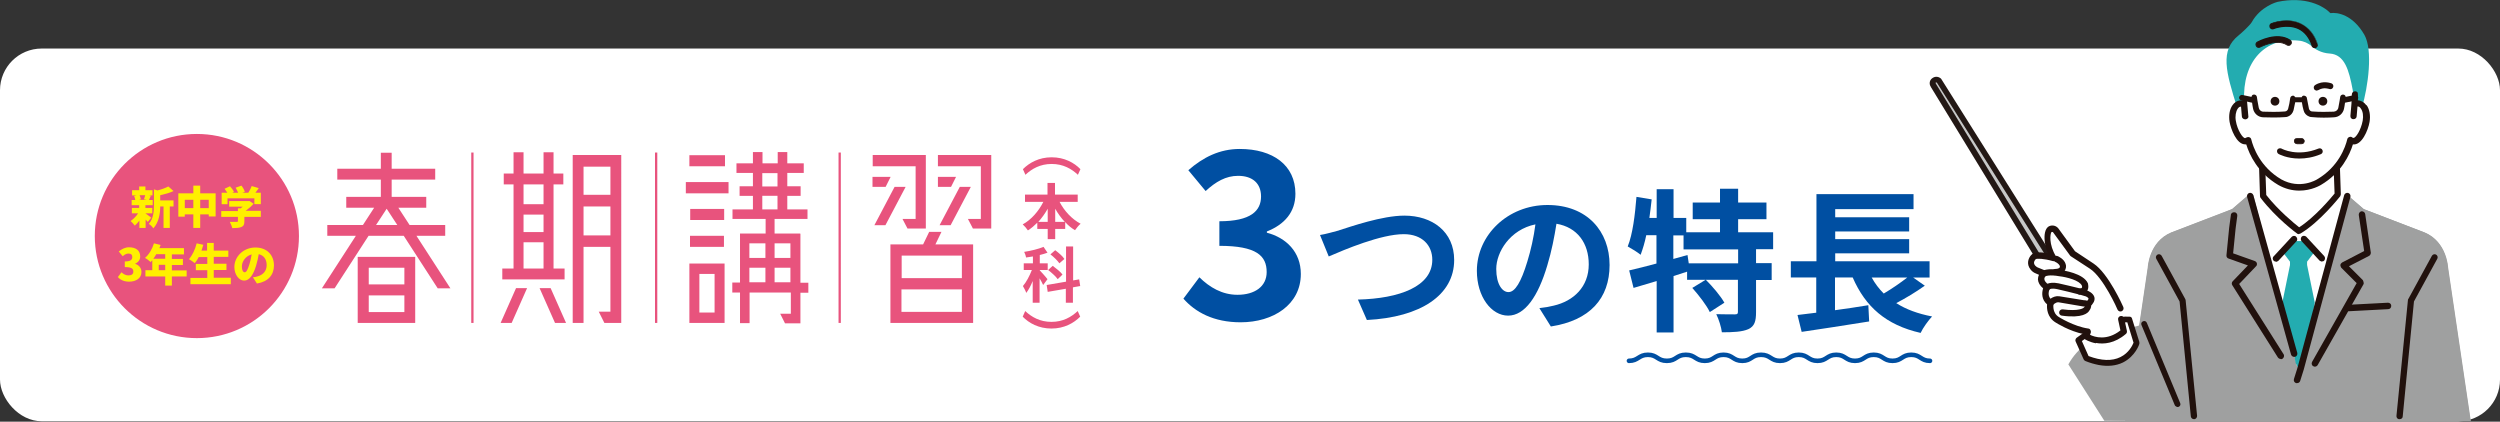 <?xml version="1.0" encoding="UTF-8"?>
<svg id="_レイヤー_2" data-name="レイヤー 2" xmlns="http://www.w3.org/2000/svg" viewBox="0 0 120 20.24">
  <rect x="0" y="0" width="120" height="20.24" fill="#333333" stroke="none"/>
  <defs>
    <style>
      .cls-1 {
        fill: none;
        stroke: #004fa2;
        stroke-linecap: round;
        stroke-linejoin: round;
        stroke-width: .22px;
      }

      .cls-2 {
        fill: #23acb0;
      }

      .cls-3 {
        fill: #e8537d;
      }

      .cls-4 {
        fill: #9fa0a0;
      }

      .cls-5 {
        fill: #fff000;
      }

      .cls-6 {
        fill: #231815;
      }

      .cls-7 {
        fill: #c7c8c8;
      }

      .cls-8 {
        fill: #fff;
      }

      .cls-9 {
        fill: #21110d;
      }

      .cls-10 {
        fill: #004fa2;
      }
    </style>
  </defs>
  <g id="_内容" data-name="内容">
    <rect class="cls-8" y="2.33" width="120" height="17.89" rx="2" ry="2"/>
    <g>
      <g>
        <path class="cls-10" d="M56.8,14.34l.77-1.03c.49.48,1.09.84,1.83.84.83,0,1.4-.4,1.4-1.09,0-.78-.48-1.26-2.27-1.26v-1.18c1.51,0,2-.5,2-1.19,0-.62-.4-.99-1.1-.99-.59,0-1.07.28-1.56.73l-.83-1c.71-.62,1.5-1.02,2.47-1.02,1.59,0,2.67.78,2.67,2.15,0,.87-.51,1.47-1.37,1.81v.06c.92.24,1.63.92,1.63,1.98,0,1.47-1.32,2.32-2.89,2.32-1.3,0-2.18-.49-2.75-1.14Z"/>
        <path class="cls-10" d="M64.26,11.06c.57-.18,2.08-.71,3.15-.71,1.34,0,2.39.77,2.39,2.13,0,1.68-1.6,2.75-4.19,2.88l-.43-.98c2-.05,3.57-.63,3.57-1.91,0-.69-.48-1.23-1.37-1.23-1.09,0-2.84.74-3.6,1.07l-.42-1.03c.27-.04.64-.15.91-.22Z"/>
        <path class="cls-10" d="M74.44,15.67l-.55-.88c.28-.03.49-.07.69-.12.95-.22,1.68-.9,1.68-1.98,0-1.02-.55-1.78-1.55-1.95-.1.63-.23,1.31-.44,2-.44,1.49-1.08,2.41-1.88,2.41s-1.5-.9-1.5-2.15c0-1.71,1.48-3.16,3.39-3.16s2.98,1.27,2.98,2.88-.95,2.66-2.81,2.95ZM72.41,14.02c.31,0,.6-.47.9-1.46.17-.55.31-1.17.39-1.79-1.22.25-1.88,1.33-1.88,2.14,0,.75.3,1.11.58,1.11Z"/>
        <path class="cls-10" d="M84.29,11.97v.66h.75v.81h-.75v1.54c0,.44-.07.68-.37.82-.3.13-.72.15-1.27.15-.03-.25-.15-.63-.27-.87.37.01.77.01.89.01.13,0,.15-.03.15-.13v-1.53h-1.54c.33.33.71.78.89,1.1l-.7.45c-.15-.32-.52-.8-.84-1.16l.64-.39h-.89v-.39c-.21.07-.44.14-.65.21v2.71h-.81v-2.47c-.4.12-.78.23-1.11.33l-.21-.84c.36-.08.82-.2,1.31-.33v-1.36h-.49c-.07.35-.17.67-.27.94-.13-.11-.45-.31-.62-.4.24-.59.35-1.51.42-2.38l.73.12c-.03.3-.07.59-.11.89h.35v-1.38h.81v1.38h.61v.69h1.62v-.63h-1.31v-.8h1.31v-.66h.87v.66h1.36v.8h-1.36v.63h1.68v.81h-.81ZM83.43,11.97h-2.62v-.67h-.49v1.13l.68-.19.06.4h2.37v-.66Z"/>
        <path class="cls-10" d="M92.38,13.72c-.42.3-.92.6-1.36.83.47.3,1.04.51,1.72.64-.18.19-.44.55-.55.79-1.67-.38-2.65-1.26-3.26-2.66h-.85v1.57c.52-.07,1.06-.15,1.6-.24l.04.78c-1.13.18-2.35.37-3.24.5l-.2-.81c.27-.03.57-.07.9-.11v-1.69h-1.22v-.78h1.23v-3.22h4.66v.72h-3.76v.39h3.55v.68h-3.55v.37h3.55v.68h-3.55v.38h4.53v.78h-.79l.57.4ZM89.84,13.32c.16.29.35.54.58.77.39-.23.81-.52,1.13-.77h-1.71Z"/>
      </g>
      <path class="cls-1" d="M92.64,17.32c-.45,0-.45-.29-.9-.29s-.45.29-.9.29-.45-.29-.9-.29-.45.29-.9.29-.45-.29-.9-.29-.45.29-.9.29-.45-.29-.9-.29-.45.29-.9.29-.45-.29-.91-.29-.45.29-.9.29-.45-.29-.9-.29-.45.29-.9.29-.45-.29-.91-.29-.45.29-.91.29-.46-.29-.91-.29-.46.29-.91.29"/>
    </g>
    <g>
      <g>
        <path class="cls-4" d="M118.58,20.21s0,.01,0,0l-1.09-7.37s-.05-1.23-1.12-1.68l-2.89-1.11h0s0-.01,0-.01h-.03s-.79-.68-.79-.68l-2.37.21-2.37-.21-.79.68h-.03s0,.01,0,.01h0s-2.89,1.11-2.89,1.11c-1.07.45-1.12,1.68-1.12,1.68l-1.09,7.37s0,0,0,0c0,.02,0,.02,0,0,0,.01,0,.06.01,0,0,.02,0-.05,0,0,0,.04,0-.05,0,0h16.55c0-.05,0,.04,0,0,0-.05,0,.02,0,0,0,.06.01.01.01,0,0,.02,0,.02,0,0Z"/>
        <path class="cls-4" d="M102.02,20.21s0,.01,0,0l1.09-7.37s.05-1.23,1.12-1.68l2.89-1.11h0s0-.01,0-.01h.03s.79-.68.79-.68l2.37.21,2.37-.21.79.68h.03s0,.01,0,.01h0s2.89,1.11,2.89,1.11c1.07.45,1.12,1.68,1.12,1.68l1.09,7.37s0,0,0,0c0,.02,0,.02,0,0,0,.01,0,.06-.01,0,0,.02,0-.05,0,0,0,.04,0-.05,0,0h-16.55c0-.05,0,.04,0,0,0-.05-1.02.02-1.02,0,0,.06,1.02.01,1.02,0,0,.02,0,.02,0,0Z"/>
        <polygon class="cls-8" points="110.2 8.86 108.6 8.71 108.16 9.36 110.27 17.62 112.6 9.36 112.34 8.86 110.2 8.86"/>
        <g>
          <path class="cls-8" d="M108.63,9.41l-.07-2.16h3.58l.07,2.09s-.97,1.23-1.87,1.75c0,0-.97-.71-1.72-1.68Z"/>
          <path class="cls-9" d="M110.35,11.24s-.06,0-.09-.03c-.04-.03-1-.73-1.75-1.71-.02-.02-.03-.06-.03-.09l-.07-2.16s.01-.08.04-.11c.03-.03.07-.05.11-.05h3.58c.08,0,.15.06.15.14l.07,2.09s-.01.07-.03.1c-.04.05-1,1.26-1.91,1.79-.02.01-.05.02-.08.02ZM108.78,9.36c.6.76,1.34,1.36,1.58,1.55.74-.47,1.53-1.41,1.7-1.62l-.07-1.89h-3.28l.07,1.96Z"/>
        </g>
        <g>
          <path class="cls-2" d="M110.74,12.72v-.16s.41-.54.41-.54l-.37-.45h-.9l-.37.45.41.54v.16s-.37,1.81-.37,1.81l.46,2.04.12.4c0,.06.04.52.1.52l.05.12.17-.07.22-.57-.03.29.47-2.73-.37-1.81Z"/>
          <path class="cls-9" d="M109.25,12.56s-.08-.01-.11-.04c-.06-.06-.07-.16,0-.22l.86-.93c.06-.06.16-.07.22,0,.06.06.07.16,0,.22l-.86.93s-.07.05-.12.05Z"/>
          <path class="cls-9" d="M111.46,12.56s-.08-.02-.12-.05l-.86-.93c-.06-.06-.05-.16,0-.22.06-.06.16-.05.22,0l.86.93c.06.06.05.16,0,.22-.03.03-.07.04-.11.04Z"/>
        </g>
        <path class="cls-9" d="M111.12,17.6s-.05,0-.08-.02c-.08-.04-.1-.14-.06-.21l2.14-3.78-.74-.74s-.05-.09-.04-.13c0-.05.04-.09.08-.12l1.06-.55-.26-1.74c0-.09.06-.16.14-.17.09,0,.16.06.17.14l.27,1.85c0,.06-.03.12-.08.15l-.97.5.67.67s.06.13.03.19l-2.2,3.88c-.03.05-.08.08-.14.08Z"/>
        <path class="cls-9" d="M110.26,18.39s-.03,0-.05,0c-.08-.03-.13-.11-.1-.2l.17-.54,2.24-8.28c.02-.08.11-.13.19-.11.08.02.13.11.11.19l-2.24,8.29s0,0,0,0l-.17.54c-.02.07-.08.11-.15.11Z"/>
        <path class="cls-9" d="M109.47,17.23c-.05,0-.1-.03-.13-.07l-2.19-3.47c-.04-.06-.03-.14.02-.19l.73-.76-.93-.33c-.07-.02-.11-.09-.1-.16l.13-1.32.08-.6c0-.09.08-.15.17-.14.09,0,.15.08.14.17l-.08.6-.12,1.2,1.04.37c.05.02.09.06.1.11.01.05,0,.11-.04.14l-.81.85,2.13,3.37c.05.07.02.17-.05.22-.03.02-.05.02-.08.02Z"/>
        <path class="cls-9" d="M110.12,17.13c-.07,0-.13-.05-.15-.11l-2.11-7.57c-.02-.08.03-.17.11-.19.08-.02.17.03.19.11l2.11,7.57c.02.08-.03.17-.11.19-.01,0-.03,0-.04,0Z"/>
        <path class="cls-9" d="M112.74,14.94c-.08,0-.15-.06-.16-.15,0-.09.06-.16.15-.16l1.89-.1c.09,0,.16.06.16.15,0,.09-.06.16-.15.16l-1.89.1s0,0,0,0Z"/>
        <path class="cls-9" d="M105.31,20.12c-.08,0-.14-.06-.15-.13l-.54-5.52-1.12-2.05c-.04-.07-.01-.16.06-.2.07-.04.16-.01.2.06l1.13,2.07s.02.04.02.06l.55,5.55c0,.08-.05.15-.13.16,0,0,0,0-.01,0Z"/>
        <path class="cls-9" d="M115.17,20.12s0,0-.01,0c-.08,0-.14-.08-.13-.16l.55-5.55s0-.04.02-.06l1.13-2.07c.04-.07.13-.1.2-.06.07.04.1.13.06.2l-1.12,2.05-.54,5.52c0,.08-.07.13-.15.13Z"/>
      </g>
      <g>
        <path class="cls-2" d="M107.4,5.22s0-.03-.01-.04c0,0-.02,0-.03.01l.04.03Z"/>
        <path class="cls-2" d="M113.37,5.18c.3-1.02.54-2.77.12-3.51-.56-.97-1.3-1.09-1.63-1.04-.34-.35-1.19-.82-2.54-.54,0,0-.81.2-1.24.98-.07.13-.5.53-.63.63-.9.72-.61,1.74-.06,3.49.08-.03.11.02.27.09,0,0,.22-1.4.64-1.75h0c.69-1.06,1.4-1.74,2.77-1.12.35.31.74.46.74.46.68.69.86.75,1.07,1.87l.2.51c.08,0,.2,0,.31.03.04-.07,0-.1-.02-.1Z"/>
      </g>
      <path class="cls-8" d="M111.83,2.57c.71.05.92.78,1.1,1.75l.09.67c.06-.02.13-.03.19-.02.27.04.44.43.36.86-.07.43-.36,1-.63.95-.04,0-.08-.02-.12-.05-.1.39-.44,1.39-1.52,2.02,0,0-.88.55-1.88,0-1.08-.63-1.42-1.63-1.52-2.02-.04.02-.08.04-.12.05-.27.04-.56-.52-.63-.95-.07-.43.09-.81.36-.86.06-.01.13,0,.19.02,0-.08-.03.07.02-.12-.1-1.91,1-3.09,2.62-2.92.23.02.45.12.63.27.16.14.43.32.85.35Z"/>
      <path class="cls-9" d="M113.58,5.05c-.09-.13-.21-.2-.35-.23-.02,0-.03,0-.05,0v-.28s0-.08-.02-.11c-.03-.03-.07-.05-.11-.05-.08,0-.16.06-.16.14l-.02.46-.05.58s0,.08.03.11c.03.03.06.05.11.05,0,0,0,0,.01,0,.08,0,.15-.06.15-.14l.04-.47s.01,0,.02,0c.05,0,.1.04.14.1.1.13.13.36.09.58-.08.45-.34.85-.45.83-.02,0-.04-.01-.06-.03-.04-.03-.09-.03-.14-.01-.05.02-.08.06-.09.1-.09.38-.42,1.33-1.45,1.93-.03.02-.82.5-1.72,0-1.02-.6-1.35-1.55-1.44-1.92-.01-.05-.05-.09-.09-.1-.05-.02-.1-.01-.14.01-.02.01-.04.02-.06.03-.11.02-.38-.39-.45-.83-.04-.22,0-.45.09-.58.04-.06.09-.1.14-.1,0,0,.01,0,.02,0l.04.47c0,.08.08.14.17.14.04,0,.08-.02.11-.05.03-.03.04-.07.03-.11l-.07-.8-.26.05s-.06,0-.08,0h0c-.14.02-.26.1-.35.23-.14.2-.19.49-.14.8.06.34.33,1.08.75,1.08.02,0,.03,0,.05,0,.15.49.55,1.37,1.54,1.95.32.18.66.27,1.01.27.59,0,1.01-.26,1.03-.27.99-.58,1.39-1.46,1.54-1.95.42.06.73-.67.8-1.08.05-.31,0-.6-.14-.8Z"/>
      <g>
        <path class="cls-9" d="M110.25,6.9c-.07,0-.13-.06-.13-.13,0-.07.06-.13.13-.13h.23c.07,0,.13.06.13.13,0,.07-.06.13-.13.13h-.23Z"/>
        <path class="cls-9" d="M110.48,6.92h-.23s-.08-.02-.1-.05c-.03-.03-.04-.06-.04-.1,0-.04.02-.08.04-.1.03-.03.06-.04.1-.04h.23s.08.02.1.05c.03.03.04.06.04.1,0,.04-.02.08-.04.1-.01.01-.03.02-.05.03-.02,0-.04.01-.06.01ZM110.17,6.69s-.03.05-.03.08.01.06.03.08c.02.02.05.03.08.03h.23s.06,0,.08-.03c.02-.02.03-.05.03-.08,0-.03-.01-.06-.03-.08-.02-.02-.05-.03-.08-.03h-.23s-.03,0-.04,0c-.01,0-.03.01-.04.02ZM110.25,6.9h0s0,0,0,0Z"/>
      </g>
      <path class="cls-9" d="M111.22,4.35c-.05,0-.11-.02-.14-.07-.04-.07-.02-.16.05-.2.38-.24.76-.08.78-.08.08.03.11.12.08.19-.03.08-.12.11-.19.08-.01,0-.26-.1-.51.05-.02.01-.04.02-.07.02Z"/>
      <g>
        <path class="cls-9" d="M111.11,2.28s.03,0,.04,0c.07-.02.1-.1.08-.17-.16-.47-.42-.79-.79-.97-.65-.31-1.37-.03-1.4-.02-.07.03-.1.1-.07.17.03.07.1.1.17.08h0s.65-.25,1.2,0c.3.14.52.42.65.81.02.06.07.09.12.09Z"/>
        <path class="cls-9" d="M110.96,2.2c-.13-.39-.35-.66-.64-.8-.54-.25-1.17-.01-1.18,0-.04.02-.08.01-.12,0-.04-.02-.07-.05-.08-.09-.03-.08,0-.17.09-.2.03-.01.76-.3,1.42.02.37.18.65.51.8.98.03.08-.02.17-.1.2-.02,0-.03,0-.05,0-.07,0-.12-.04-.15-.11ZM109.05,1.14c-.06.02-.08.09-.06.14.01.03.03.05.06.06.03.01.05.01.08,0,0,0,.66-.25,1.22,0,.31.15.53.42.67.82.02.06.08.09.14.07.06-.02.09-.08.07-.14-.16-.46-.42-.78-.78-.95-.22-.11-.46-.14-.67-.14-.39,0-.69.12-.71.13Z"/>
      </g>
      <g>
        <path class="cls-9" d="M109.88,2.18s.07-.03.09-.06c.04-.06.02-.14-.04-.18-.63-.43-1.53.07-1.57.09-.06.04-.09.12-.05.18.04.06.11.09.18.05h0s.8-.44,1.3-.1c.03.02.06.03.09.02Z"/>
        <path class="cls-9" d="M109.77,2.18c-.48-.33-1.27.1-1.28.1-.04.02-.08.02-.12.01-.04-.01-.07-.04-.09-.08-.04-.08-.01-.17.06-.21.04-.02.95-.52,1.6-.09.07.05.09.14.04.22-.02.04-.06.06-.1.07-.04,0-.08,0-.11-.02ZM108.37,2.05c-.05.03-.07.1-.04.15.01.03.04.04.07.05.03,0,.06,0,.08,0,0,0,.82-.45,1.32-.1.05.03.12.02.15-.03.03-.05.02-.12-.03-.15-.26-.18-.57-.19-.84-.15-.37.06-.68.23-.7.24Z"/>
      </g>
      <g>
        <path class="cls-9" d="M109.2,5.07c.12,0,.21-.09.21-.21,0-.12-.09-.21-.21-.21-.12,0-.21.09-.21.21,0,.12.09.21.21.21Z"/>
        <path class="cls-9" d="M111.5,5.07c.12,0,.21-.09.21-.21,0-.12-.09-.21-.21-.21-.12,0-.21.09-.21.21,0,.12.09.21.21.21Z"/>
      </g>
      <path class="cls-9" d="M113.19,4.66c-.02-.07-.09-.12-.16-.1l-.44.09c0-.06-.05-.1-.11-.11-.07-.01-.14.04-.15.11,0,0-.04.29-.09.52-.02.11-.11.18-.22.19-.27.01-.67.02-1.04-.01-.07,0-.13-.06-.15-.13-.03-.14-.07-.34-.1-.51,0-.07-.08-.12-.15-.12-.05,0-.09.04-.1.08h-.3s-.06-.07-.1-.08c-.07,0-.14.04-.15.12-.02.17-.06.37-.1.51-.02.07-.07.12-.15.13-.37.03-.77.02-1.04.01-.11,0-.2-.08-.22-.19-.05-.23-.09-.52-.09-.52-.01-.07-.08-.12-.15-.11-.06,0-.1.05-.11.11l-.43-.09c-.07-.02-.14.03-.16.1-.02.07.03.14.1.16l.52.11c.01.09.03.2.05.3.05.22.24.39.47.4.28.01.69.02,1.08-.01.04,0,.09-.01.13-.03.13-.05.22-.16.26-.3.02-.11.05-.25.08-.38h.32c.02.14.05.28.08.38.03.14.13.25.26.3.04.02.08.03.13.03.39.04.8.03,1.08.01.23-.01.42-.18.47-.4.02-.1.04-.2.05-.3l.53-.11c.07-.02.12-.09.1-.16Z"/>
      <path class="cls-9" d="M110.36,7.61c-.59,0-.97-.21-.99-.22-.07-.04-.09-.13-.06-.2.04-.07.13-.09.2-.06.03.02.77.41,1.78,0,.07-.03.16,0,.19.08.03.07,0,.16-.08.19-.38.16-.73.21-1.03.21Z"/>
      <g>
        <path class="cls-7" d="M93.06,3.86l7.09,11.27-.44.28-6.9-11.3s-.02-.05-.03-.07c-.05-.16.15-.29.28-.18h0Z"/>
        <path class="cls-6" d="M99.68,15.55s0,0,0,0c-.04,0-.07-.03-.09-.06l-6.9-11.3s-.03-.07-.05-.1c-.04-.13,0-.27.13-.35.12-.08.27-.07.38.02.01,0,.02.02.03.03l7.09,11.27s.03.07.02.11c0,.04-.03.07-.06.09l-.44.28s-.06.03-.1.02ZM92.95,3.96s-.02,0-.03,0c-.02.01-.02.03-.01.03,0,.01.01.03.02.04l6.82,11.18.21-.13-7-11.13s0,0,0,0Z"/>
      </g>
      <path class="cls-4" d="M102.92,15.54c-.83.36-2.68.24-3.64,1.95l1.73,2.71h3.95l-2.04-4.66Z"/>
      <g>
        <path class="cls-8" d="M100.15,17.2l-.39-.87s1.33-1.07,2.45-.99l.35,1.12s-.45,1.51-2.41.74Z"/>
        <path class="cls-9" d="M100.74,17.52c-.2-.04-.42-.1-.64-.19-.03-.01-.06-.04-.08-.07l-.39-.87c-.03-.06,0-.13.04-.17.06-.04,1.38-1.1,2.55-1.02.06,0,.11.04.12.1l.35,1.12s0,.05,0,.08c0,.02-.19.6-.79.9-.33.16-.72.2-1.16.12ZM100.25,17.09c.61.23,1.13.25,1.53.05.41-.2.58-.57.63-.69l-.3-.98c-.88,0-1.88.68-2.18.9l.32.72Z"/>
      </g>
      <g>
        <path class="cls-8" d="M101.81,15.34l-.03-.52s-.69-1.57-1.37-2.02l-.92-.6-.83-1.13c-.07-.07-.18-.08-.27-.03-.15.1-.22.73.18,1.37,0,0-.83-.24-.98-.03,0,0-.24.24-.02.49.05.07.13.11.2.15l.32.13s-.37.3.15.66c0,0-.25.48.17.75,0,0-.12.54.33.81,0,0,.73.47,1.47.57l-.07.23s.87.58,1.8-.22l-.13-.6Z"/>
        <path class="cls-9" d="M100.61,16.48c-.33-.06-.54-.2-.54-.2-.05-.04-.08-.1-.06-.17l.02-.07c-.7-.14-1.33-.54-1.36-.56-.41-.25-.43-.68-.41-.87-.27-.23-.26-.55-.19-.77-.16-.13-.24-.28-.25-.43,0-.08.02-.16.05-.22l-.14-.06c-.11-.04-.2-.11-.26-.19-.23-.28-.09-.57.02-.69.14-.18.49-.15.81-.09-.17-.4-.19-.77-.14-1,.03-.14.09-.23.16-.28.14-.09.33-.07.45.05,0,0,.01.01.02.02l.81,1.11.89.59c.71.47,1.4,2.02,1.43,2.09.03.08,0,.16-.08.2-.08.03-.16,0-.2-.08,0-.02-.68-1.54-1.32-1.96l-.92-.6s-.03-.02-.04-.04l-.82-1.12s-.05-.02-.07,0c-.06.07-.14.59.22,1.17.03.05.03.12,0,.17-.04.05-.1.07-.16.05-.42-.12-.76-.13-.82-.09,0,0,0,.01-.01.02-.03.03-.13.15-.01.29.04.04.09.08.15.1l.32.13s.08.06.09.12c0,.05-.01.1-.05.14h0s-.08.07-.07.16c0,.08.08.18.21.27.06.04.08.12.05.19-.02.04-.17.36.12.55.05.03.08.1.06.16,0,.02-.09.44.26.65,0,0,.71.45,1.41.55.04,0,.08.03.1.07.02.04.03.08.02.12l-.04.11c.22.11.81.3,1.46-.21l-.11-.51c-.02-.08.03-.16.11-.18.08-.02.16.03.18.11l.13.6c.01.05,0,.11-.05.15-.54.46-1.06.5-1.44.43Z"/>
      </g>
      <path class="cls-9" d="M98.62,13.21c-.07-.01-.12-.07-.12-.15,0-.08.07-.15.15-.15.14,0,.2-.05.21-.06.02-.04.02-.07.01-.09-.03-.08-.16-.17-.22-.19-.07-.03-.11-.12-.08-.2.03-.08.12-.11.19-.08.03.01.32.14.39.38.04.11.02.23-.05.34,0,0,0,0,0,0-.01.02-.15.19-.46.19,0,0-.02,0-.02,0ZM98.98,12.94h0s0,0,0,0Z"/>
      <path class="cls-9" d="M99.82,14.15c-.06-.01-.11-.06-.12-.13,0-.08.05-.16.13-.17.03,0,.08-.01.1-.04.02-.03.01-.07,0-.1-.11-.25-.72-.41-1.08-.45,0,0,0,0,0,0-.48-.09-.67,0-.68,0-.07.04-.16.02-.2-.05-.04-.07-.02-.16.05-.2.03-.02.27-.15.85-.05,0,0,.02,0,.03,0,.14.02,1.11.16,1.32.64,0,0,0,0,0,0,0,.02.06.2-.03.35-.04.07-.13.16-.32.18-.02,0-.03,0-.04,0Z"/>
      <path class="cls-9" d="M100.18,14.73c-.06-.01-.12-.07-.12-.13,0-.08.05-.15.13-.16,0,0,.01-.02.02-.03.03-.03.04-.06.04-.08-.01-.04-.1-.1-.18-.12,0,0,0,0-.01,0-.03-.01-.17-.06-.8-.21-.28-.07-.51-.12-.51-.12-.28-.06-.37,0-.38.02-.05.06-.13.08-.2.04-.07-.04-.09-.13-.05-.2.03-.04.18-.24.69-.14,0,0,.24.06.52.12.68.16.8.21.84.22.06.02.3.12.36.32.02.08.02.2-.09.33-.04.07-.11.13-.23.14-.01,0-.03,0-.04,0ZM100.18,14.44s0,0,0,0c0,0,0,0,0,0ZM98.37,13.88h0s0,0,0,0Z"/>
      <path class="cls-9" d="M98.96,15.15c-.08-.01-.13-.09-.12-.17.01-.08.09-.14.17-.13.79.1.99-.06,1.02-.09,0-.01,0,0,.02-.02,0-.01.02-.02.02-.03-.02,0-.04,0-.05,0,0,0-.02,0-.03,0l-1.18-.2c-.15-.01-.26.13-.27.13-.05.06-.14.08-.21.03-.06-.05-.08-.14-.03-.21,0-.01.22-.28.54-.24,0,0,0,0,0,0l1.18.19c.07,0,.26.01.33.16.05.1.03.22-.07.35-.06.1-.31.37-1.32.23,0,0,0,0,0,0Z"/>
      <path class="cls-9" d="M104.49,19.53s-.09-.04-.1-.08l-1.6-3.85c-.03-.07,0-.15.08-.18.07-.03.15,0,.18.08l1.6,3.85c.03.07,0,.15-.08.18-.03.01-.05.01-.08,0Z"/>
    </g>
  </g>
  <g id="KV">
    <g>
      <g>
        <path class="cls-3" d="M34.8,7.45h-1.71v.53h1.71v-.53ZM22.62,15.5h.11V7.32h-.11v8.18ZM45.89,8.49h-.87v.48h.63l.24-.48ZM43.94,10.51h-.62l.24.46h.88v-3.53h-2.55v.54h2.06v2.53ZM45.63,10.81l.97-1.84h-.53l-.97,1.84h.53ZM24.03,15.5h.53l.74-1.67h-.53l-.74,1.67ZM27.11,12.89h-.54v-4.04h.47v-.52h-.47v-1.02h-.48v1.02h-.96v-1.02h-.48v1.02h-.47v.52h.47v4.04h-.54v.52h2.99v-.52ZM26.09,12.89h-.96v-1.26h.96v1.26ZM26.09,11.14h-.96v-.84h.96v.84ZM26.09,9.8h-.96v-.95h.96v.95ZM31.44,15.5h.11V7.32h-.11v8.18ZM42.75,8.49h-.87v.48h.63l.24-.48ZM40.25,15.5h.11V7.32h-.11v8.18ZM38.4,11.21h-1.22v-.7h1.58v-.46h-.97v-.65h.64v-.46h-.64v-.64h.79v-.46h-.79v-.54h-.46v.54h-.73v-.54h-.46v.54h-.79v.46h.79v.64h-.64v.46h.64v.65h-.98v.46h1.59v.7h-1.23v2.35h-.37v.48h.37v1.47h.46v-1.47h1.98v1.02h-.51l.23.46h.74v-1.47h.38v-.48h-.38v-2.35ZM36.74,13.55h-.77v-.7h.77v.7ZM36.74,12.38h-.77v-.7h.77v.7ZM36.59,8.31h.73v.64h-.73v-.64ZM36.59,10.05v-.65h.73v.65h-.73ZM37.94,13.55h-.76v-.7h.76v.7ZM37.94,12.38h-.76v-.7h.76v.7ZM42.94,8.97l-.97,1.84h.53l.97-1.84h-.53ZM45.02,7.44v.54h2.06v2.53h-.62l.24.46h.88v-3.53h-2.55ZM44.9,11.73l.29-.6h-.59l-.29.6h-1.57v3.77h3.97v-3.77h-1.82ZM43.28,12.27h2.89v1.08h-2.89v-1.08ZM46.17,14.97h-2.9v-1.08h2.9v1.08ZM32.92,9.28h2.05v-.54h-2.05v.54ZM27.49,15.5h.52v-3.65h1.29v3.11h-.56l.27.54h.81V7.44h-2.33v8.06ZM28.01,8h1.29v1.35h-1.29v-1.35ZM28.01,9.91h1.29v1.39h-1.29v-1.39ZM25.9,13.83l.74,1.67h.53l-.74-1.67h-.53ZM34.76,10.03h-1.63v.53h1.63v-.53ZM33.09,15.5h1.69v-2.85h-1.69v2.85ZM33.57,13.15h.73v1.85h-.73v-1.85ZM33.12,11.85h1.63v-.53h-1.63v.53ZM17.7,12.33h-.53v3.17h2.76v-3.17h-2.24ZM19.41,14.98h-1.71v-.8h1.71v.8ZM19.41,13.65h-1.71v-.8h1.71v.8ZM21.37,11.32v-.52h-1.71l-.54-.83h1.34v-.52h-1.66v-.83h2.09v-.52h-2.09v-.77h-.52v.77h-2.09v.52h2.09v.83h-1.66v.52h1.34l-.54.83h-1.71v.52h1.37l-1.63,2.52h.61l1.63-2.52h1.69l1.63,2.52h.61l-1.63-2.52h1.37ZM18.05,10.8l.51-.78.51.78h-1.01Z"/>
        <g>
          <path class="cls-3" d="M51.86,8.12l-.12.27c-.31-.29-.71-.52-1.26-.52s-.95.23-1.26.52l-.12-.27c.31-.31.77-.57,1.38-.57s1.08.26,1.38.57Z"/>
          <path class="cls-3" d="M50.86,9.69c.22.43.59.83,1.01,1.05-.09.07-.2.21-.27.31-.17-.1-.33-.23-.47-.39v.33h-.48v.49h-.36v-.49h-.5v-.3c-.14.14-.29.27-.45.37-.06-.09-.17-.22-.25-.29.41-.22.77-.64.99-1.08h-.88v-.35h1.08v-.56h.36v.56h1.09v.35h-.89ZM50.29,10.65v-.63c-.13.23-.28.44-.45.63h.45ZM51.11,10.65c-.17-.18-.33-.4-.46-.63v.63h.46Z"/>
          <path class="cls-3" d="M50.07,13.68c-.03-.08-.1-.2-.17-.32v1.17h-.33v-1.04c-.09.22-.2.43-.31.57-.03-.1-.11-.24-.16-.33.16-.18.32-.49.43-.77h-.39v-.32h.44v-.33c-.11.02-.22.03-.33.05-.01-.08-.05-.19-.09-.27.33-.05.69-.14.93-.24l.19.28c-.11.04-.24.08-.37.11v.4h.38v.32h-.38v.02c.08.08.32.35.37.42l-.2.27ZM51.5,13.8v.73h-.34v-.67l-.87.15-.05-.33.93-.16v-1.69h.34v1.63l.29-.05.05.32-.34.06ZM50.77,13.4c-.09-.13-.29-.31-.46-.44l.22-.2c.16.12.38.29.47.42l-.23.22ZM50.85,12.64c-.08-.12-.27-.31-.43-.43l.23-.2c.16.12.36.29.44.42l-.24.21Z"/>
          <path class="cls-3" d="M49.09,15.2l.12-.27c.31.29.71.52,1.26.52s.95-.23,1.26-.52l.12.27c-.31.31-.77.57-1.38.57s-1.08-.26-1.38-.57Z"/>
        </g>
      </g>
      <g>
        <circle class="cls-3" cx="9.45" cy="11.33" r="4.9"/>
        <g>
          <path class="cls-5" d="M7.1,10.66s-.07-.08-.11-.12v.4h-.3v-.35c-.07.09-.15.18-.22.24-.05-.07-.14-.17-.2-.22.13-.09.27-.23.36-.37h-.3v-.26h.35v-.13h-.36v-.25h.17c0-.06-.03-.13-.05-.19l.11-.03h-.21v-.25h.34v-.18h.3v.18h.34v.25h-.17l.09.02c-.04.08-.06.15-.09.2h.18v.25h-.35v.13h.33v.26h-.33c.08.05.24.18.28.21l-.18.22ZM6.7,9.37c.03.06.05.14.06.19l-.09.03h.37l-.13-.03c.02-.06.05-.13.06-.19h-.26ZM7.69,9.62h.64v.29h-.18v1.03h-.3v-1.03h-.16c0,.32-.06.76-.33,1.05-.04-.07-.15-.18-.22-.21.23-.26.25-.62.25-.91v-.75l.17.05c.2-.05.39-.12.52-.19l.25.22c-.19.09-.42.15-.64.2v.25Z"/>
          <path class="cls-5" d="M10.35,9.28v1.11h-.33v-.1h-.41v.65h-.33v-.65h-.41v.11h-.31v-1.12h.72v-.37h.33v.37h.74ZM9.28,9.99v-.4h-.41v.4h.41ZM10.02,9.99v-.4h-.41v.4h.41Z"/>
          <path class="cls-5" d="M12.54,10.41h-.81v.21c0,.15-.03.23-.15.28-.11.04-.26.05-.43.05-.02-.09-.08-.22-.12-.3.12,0,.29,0,.33,0s.06,0,.06-.04v-.2h-.8v-.28h.8v-.13h.13s.07-.05.1-.08h-.65v-.27h.98s.19.13.19.13c-.1.12-.24.24-.38.34h.73v.28ZM10.93,9.8h-.29v-.55h.27c-.04-.06-.09-.14-.13-.19l.26-.12c.07.08.16.19.19.27l-.08.04h.28c-.03-.08-.08-.17-.12-.24l.28-.1c.07.09.14.21.16.3l-.12.04h.29c.06-.1.13-.22.16-.32l.34.1c-.05.08-.11.15-.16.22h.26v.55h-.31v-.28h-1.29v.28Z"/>
          <path class="cls-5" d="M5.65,13.31l.18-.24c.1.09.21.15.33.15.15,0,.24-.06.24-.18,0-.14-.07-.22-.41-.22v-.27c.27,0,.36-.08.36-.21,0-.11-.06-.17-.18-.17-.11,0-.19.05-.28.13l-.19-.23c.15-.12.31-.2.49-.2.33,0,.54.15.54.44,0,.16-.09.28-.25.35h0c.18.06.31.19.31.4,0,.3-.27.46-.59.46-.25,0-.43-.09-.54-.22Z"/>
          <path class="cls-5" d="M8.96,13.27h-.71v.44h-.32v-.44h-.95v-.3h.33v-.48s-.05.06-.08.09c-.06-.06-.19-.16-.27-.2.19-.16.35-.43.43-.7l.32.08s-.04.1-.06.15h1.18v.3h-.58v.22h.53v.29h-.53v.26h.71v.3ZM7.5,12.2c-.04.08-.09.15-.14.22h.57v-.22h-.42ZM7.93,12.97v-.26h-.31v.26h.31Z"/>
          <path class="cls-5" d="M11.08,13.34v.3h-1.94v-.3h.81v-.37h-.55v-.3h.55v-.33h-.41c-.06.11-.12.21-.19.29-.06-.05-.2-.15-.28-.19.16-.18.3-.47.37-.76l.32.07c-.03.09-.06.19-.09.28h.27v-.37h.32v.37h.7v.3h-.7v.33h.61v.3h-.61v.37h.81Z"/>
          <path class="cls-5" d="M12.34,13.62l-.2-.31c.09-.01.15-.02.21-.04.27-.07.45-.26.45-.54s-.13-.47-.38-.53c-.03.17-.07.36-.13.56-.13.43-.32.71-.57.71s-.47-.29-.47-.65c0-.51.44-.94,1.01-.94s.89.38.89.86c0,.45-.27.78-.82.87ZM11.74,13.07c.09,0,.15-.13.23-.38.05-.15.08-.31.11-.48-.32.09-.47.37-.47.58,0,.19.06.28.14.28Z"/>
        </g>
      </g>
    </g>
  </g>
</svg>